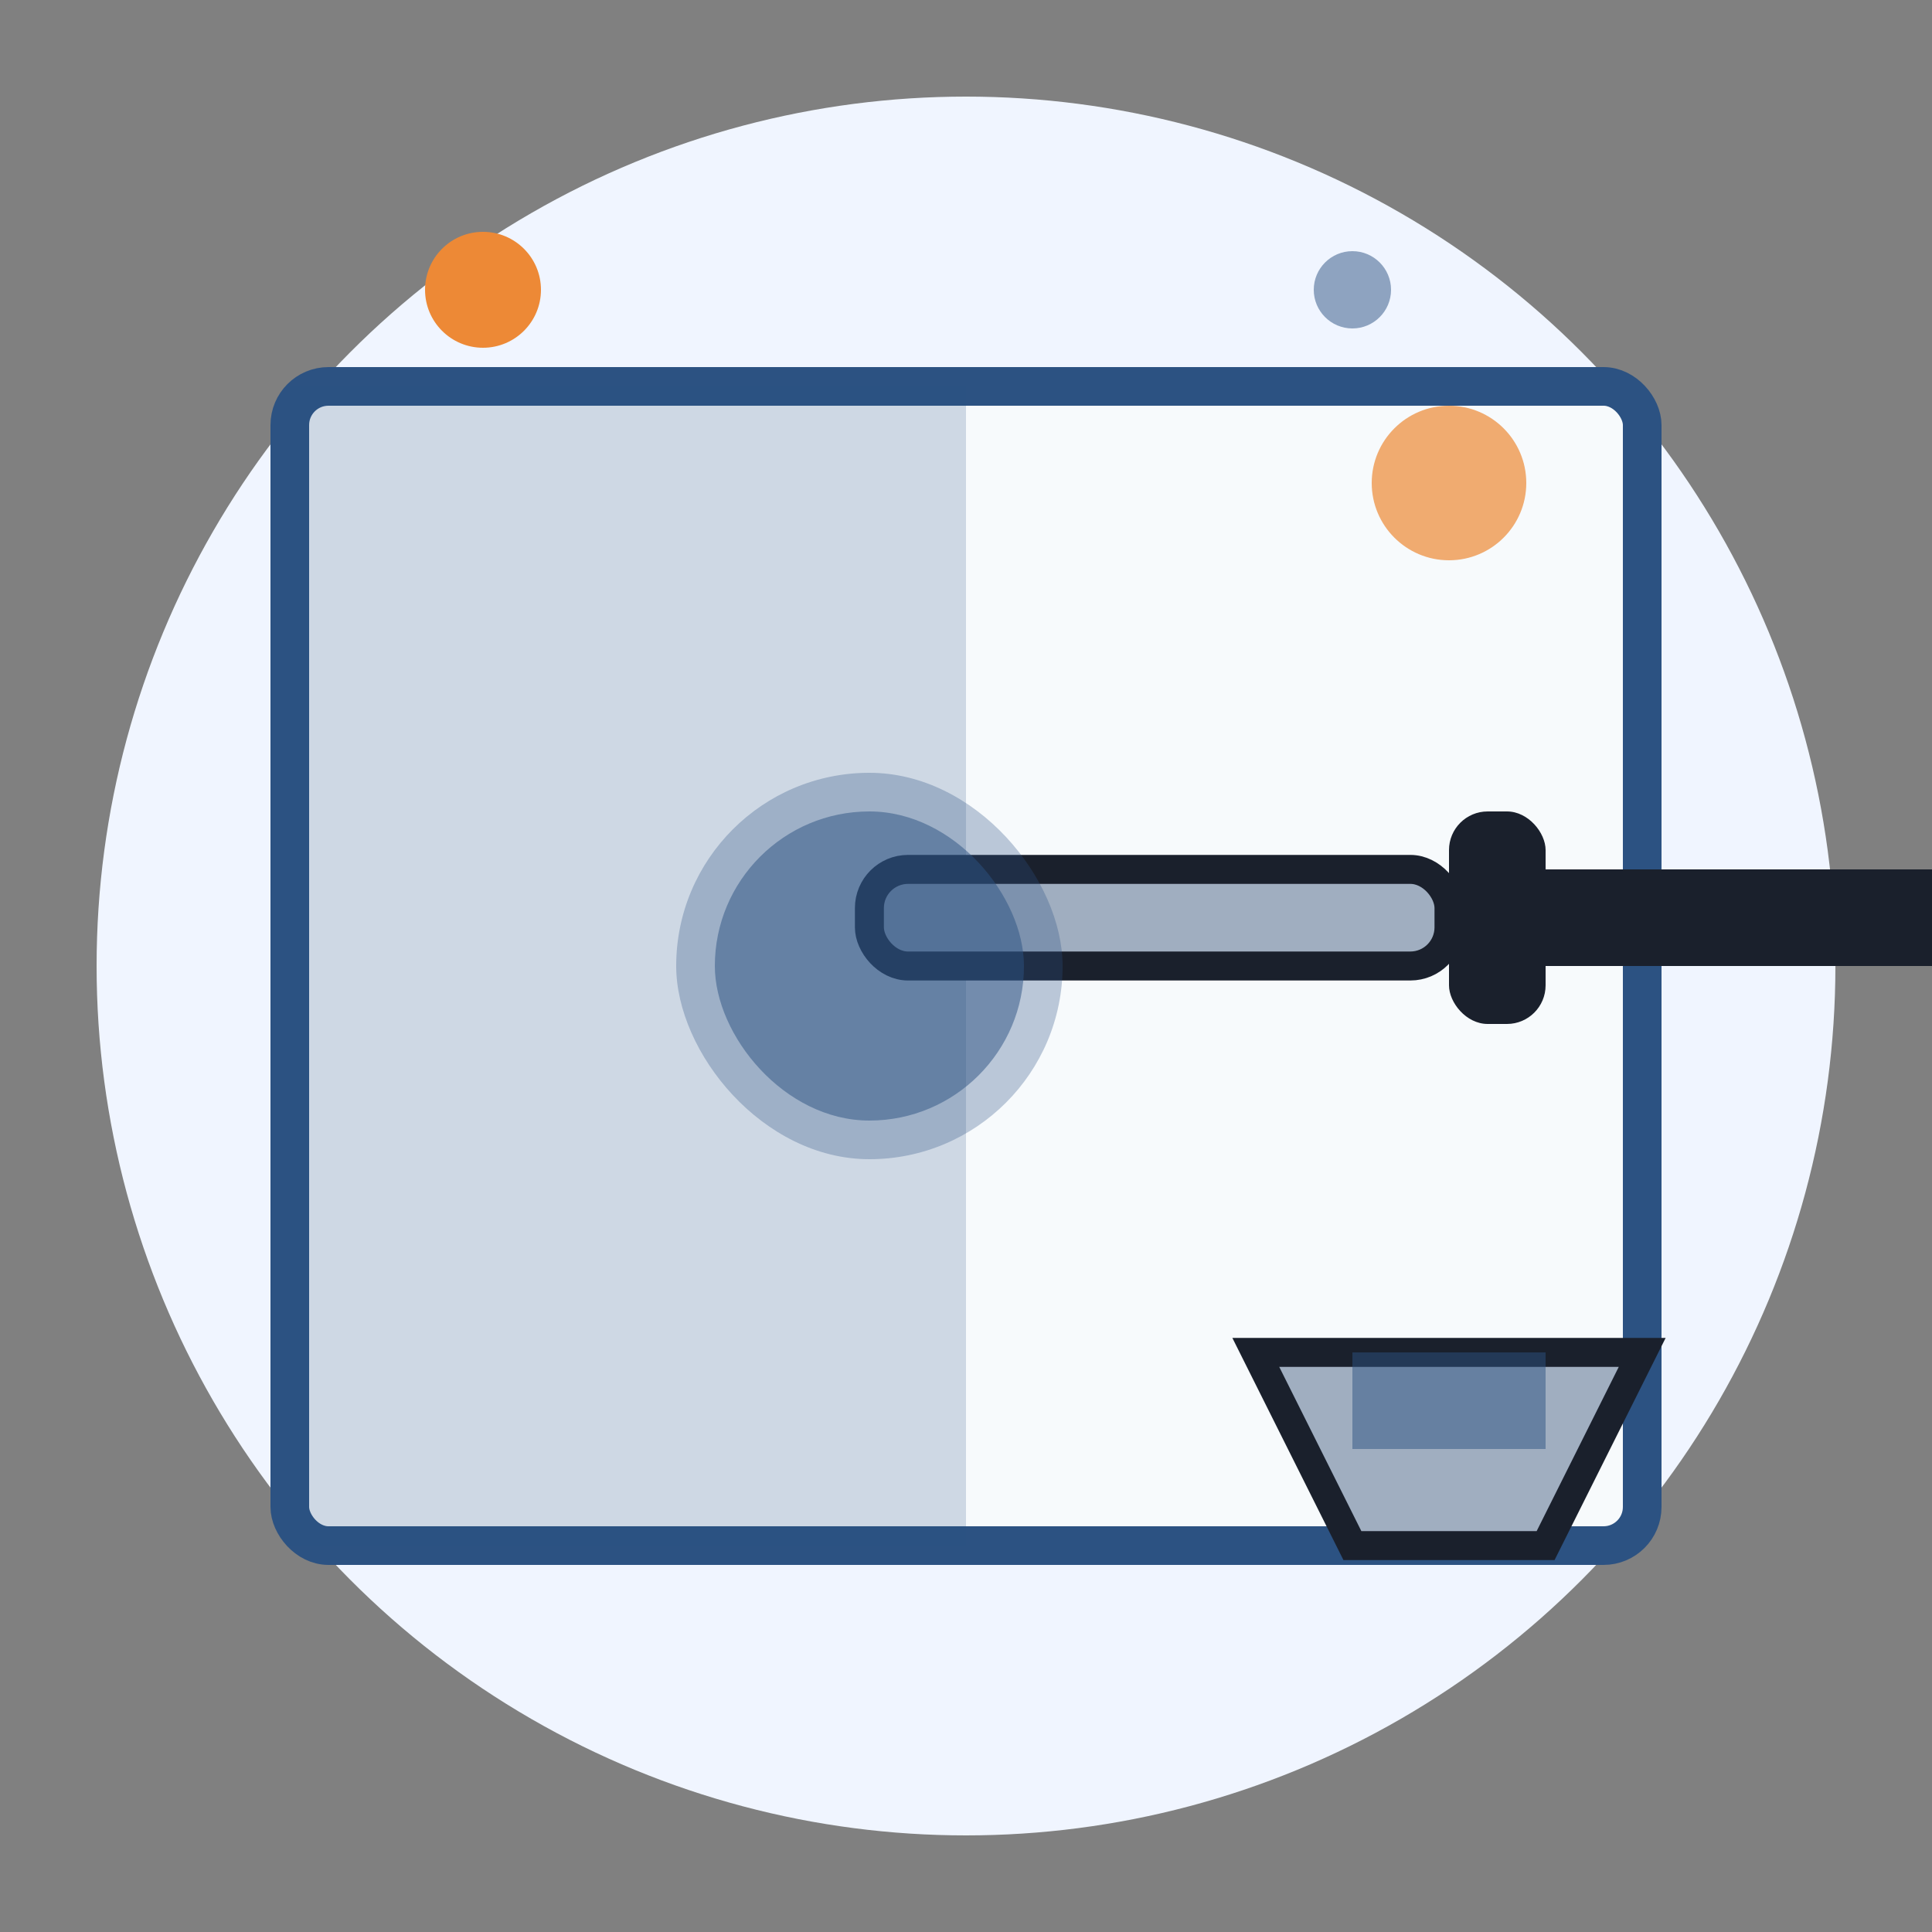<svg xmlns="http://www.w3.org/2000/svg" viewBox="0 0 100 100" width="100" height="100">
  <rect x="0" y="0" width="100" height="100" fill="#808080" stroke="none"/>
  <!-- Background Circle -->
  <circle cx="50" cy="50" r="45" fill="#f0f5ff"/>
  
  <!-- Painting Services Icon -->
  <g transform="translate(15, 20)">
    <!-- Wall being painted -->
    <rect x="0" y="0" width="70" height="60" fill="#f7fafc" stroke="#2c5282" stroke-width="2" rx="2"/>
    
    <!-- Painted section (gradient to show fresh paint) -->
    <rect x="0" y="0" width="35" height="60" fill="#2c5282" stroke="#2c5282" stroke-width="0" rx="2 0 0 2" fill-opacity="0.2"/>
    
    <!-- Paint roller in action -->
    <g transform="translate(30, 30)">
      <!-- Roller handle -->
      <rect x="0" y="-5" width="30" height="5" rx="2" fill="#a0aec0" stroke="#1a202c" stroke-width="1.5"/>
      <rect x="30" y="-8" width="5" height="11" rx="2" fill="#1a202c"/>
      
      <!-- Roller extension -->
      <rect x="35" y="-5" width="20" height="5" fill="#1a202c"/>
      
      <!-- Roller -->
      <rect x="-10" y="-10" width="20" height="20" rx="10" fill="#2c5282" fill-opacity="0.3"/>
      <rect x="-8" y="-8" width="16" height="16" rx="8" fill="#2c5282" fill-opacity="0.5"/>
    </g>
    
    <!-- Paint tray -->
    <g transform="translate(50, 50)">
      <path d="M0,0 L20,0 L15,10 L5,10 Z" fill="#a0aec0" stroke="#1a202c" stroke-width="1.5"/>
      <rect x="5" y="0" width="10" height="5" fill="#2c5282" fill-opacity="0.5"/>
    </g>
  </g>
  
  <!-- Paint droplets decoration -->
  <circle cx="25" cy="15" r="3" fill="#ed8936"/>
  <circle cx="70" cy="15" r="2" fill="#2c5282" fill-opacity="0.5"/>
  <circle cx="75" cy="25" r="4" fill="#ed8936" fill-opacity="0.7"/>
</svg>
